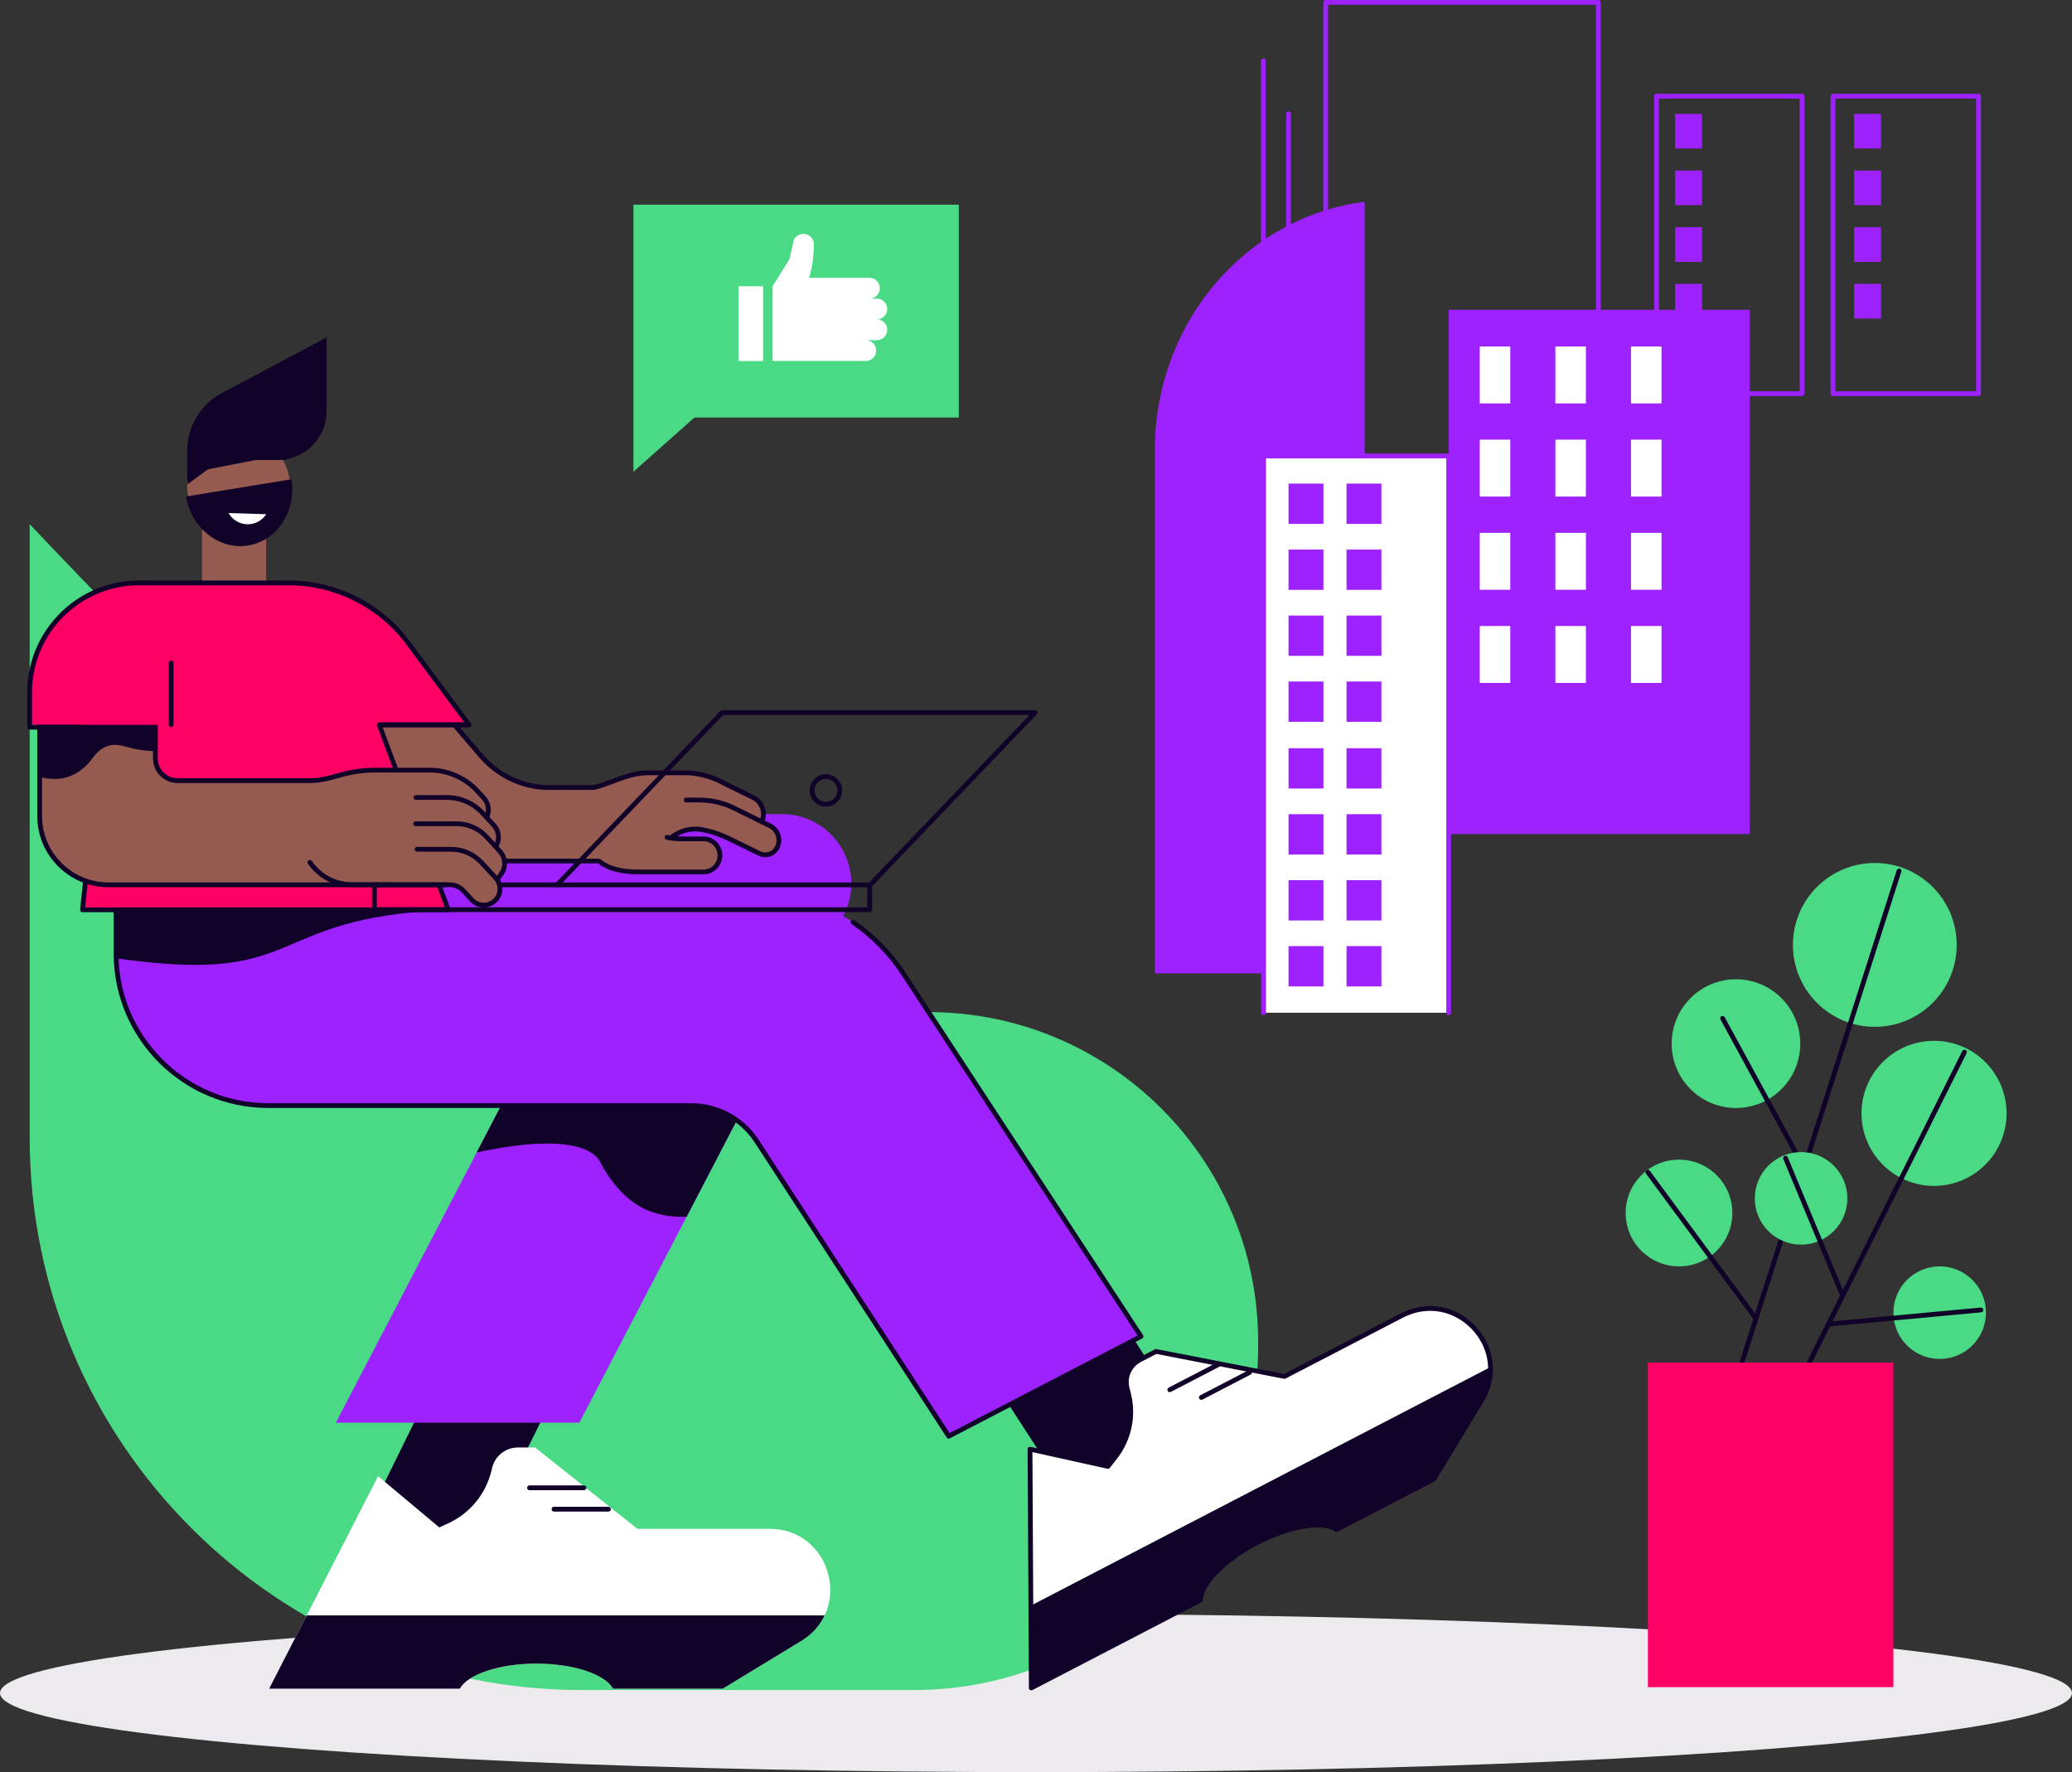 <svg width="380" height="325" viewBox="0 0 380 325" fill="none" xmlns="http://www.w3.org/2000/svg">
<rect x="0" y="0" width="380" height="325" fill="#333333" stroke="none"/>
<ellipse cx="190" cy="310.5" rx="190" ry="14.5" fill="#ECEAEF"/>
<g clip-path="url(#clip0_1401_3764)">
<path d="M5.443 96.124V208.652C5.443 264.596 50.815 309.943 106.781 309.943H167.67C202.501 309.943 230.742 281.719 230.742 246.9V246.077C230.742 212.685 203.658 185.613 170.251 185.613H134.934C110.522 185.613 87.013 176.417 69.085 159.859C41.308 134.201 5.443 96.124 5.443 96.124Z" fill="#4ADA85"/>
<path d="M48.804 93.085H37.066V110.163H48.804V93.085Z" fill="#955B50"/>
<path d="M45.487 99.742C50.633 98.902 54.053 93.612 53.124 87.927C52.196 82.241 47.271 78.312 42.125 79.152C36.978 79.991 33.559 85.281 34.488 90.967C35.416 96.653 40.341 100.582 45.487 99.742Z" fill="#955B50"/>
<path d="M34.1 91.057L53.469 87.895C54.354 93.754 50.818 99.172 45.508 100.039C40.198 100.906 35.125 96.89 34.1 91.052V91.057Z" fill="#100228"/>
<path d="M48.829 94.298C48.373 95.003 47.698 95.576 46.853 95.892C44.964 96.597 42.883 95.795 41.924 94.092L48.829 94.302V94.298Z" fill="white"/>
<path d="M59.9 61.883V75.397C59.9 80.35 55.883 84.365 50.928 84.365H46.884L34.336 86.809V82.653C34.336 78.222 36.781 74.153 40.697 72.077L59.9 61.883Z" fill="#100228"/>
<path d="M43.595 77.065C38.482 77.065 34.342 81.642 34.342 87.291C34.342 87.799 34.377 88.298 34.443 88.784L40.436 84.365H52.467C51.328 80.144 47.788 77.065 43.599 77.065H43.595Z" fill="#100228"/>
<path d="M79.375 253.92L64.869 283.409H88.006L102.434 254.086L79.375 253.92Z" fill="#100228"/>
<path d="M141.154 280.379H116.908L98.126 265.463H94.989C92.737 265.463 90.779 267.005 90.257 269.194L90.13 269.72C89.109 273.977 86.196 277.528 82.222 279.363L80.571 280.125L69.342 270.723L49.363 309.693H84.321C85.802 307.062 91.532 305.095 98.38 305.095C105.228 305.095 110.959 307.057 112.439 309.693H132.549L146.919 300.957C156.51 295.128 152.374 280.379 141.149 280.379H141.154Z" fill="white"/>
<path d="M56.251 296.254L49.363 309.693H84.321C85.802 307.062 91.532 305.095 98.38 305.095C105.228 305.095 110.959 307.057 112.439 309.693H132.549L146.919 300.957C148.957 299.718 150.372 298.071 151.235 296.254H56.251Z" fill="#100228"/>
<path d="M111.585 277.213H101.596C101.355 277.213 101.158 277.016 101.158 276.775C101.158 276.534 101.355 276.337 101.596 276.337H111.585C111.826 276.337 112.024 276.534 112.024 276.775C112.024 277.016 111.826 277.213 111.585 277.213Z" fill="#100228"/>
<path d="M107.099 273.293H97.11C96.869 273.293 96.672 273.096 96.672 272.856C96.672 272.615 96.869 272.418 97.11 272.418H107.099C107.34 272.418 107.537 272.615 107.537 272.856C107.537 273.096 107.34 273.293 107.099 273.293Z" fill="#100228"/>
<path d="M48.125 149.305H143.394C152.95 149.305 159.096 159.434 154.685 167.903L106.255 260.913H61.597L102.185 183.051C103.267 180.975 101.76 178.497 99.42 178.497H48.129V149.309L48.125 149.305Z" fill="#9E22FF"/>
<path d="M102.42 180.774C102.42 180.813 102.805 181.856 102.183 183.051L87.432 211.349C104.956 207.618 109.062 211.227 110.025 213.04C114.481 221.439 120.085 223.353 125.92 223.143L147.984 180.769H102.415L102.42 180.774Z" fill="#100228"/>
<path d="M199.053 279.28L223.583 269.759L187.675 214.323L171.127 236.162L199.053 279.28Z" fill="#100228"/>
<path d="M257.085 241.264L235.565 252.431L212.016 247.846L209.058 249.379C207.161 250.364 206.189 252.518 206.706 254.59L206.968 255.636C207.972 259.674 207.074 263.944 204.524 267.233L203.201 268.941L188.9 265.77L189.137 309.558L220.16 293.455C220.261 290.434 224.441 286.054 230.522 282.897C236.599 279.744 242.592 278.846 245.12 280.502L262.969 271.24L271.692 256.867C277.515 247.277 267.048 236.092 257.085 241.26V241.264Z" fill="white"/>
<path d="M189.138 310C189.059 310 188.98 309.978 188.91 309.939C188.778 309.86 188.699 309.72 188.699 309.566L188.463 265.779C188.463 265.647 188.524 265.52 188.625 265.437C188.73 265.354 188.862 265.323 188.993 265.35L203.022 268.459L204.174 266.97C206.658 263.769 207.517 259.678 206.54 255.746L206.277 254.699C205.712 252.422 206.768 250.075 208.853 248.993L211.81 247.46C211.898 247.417 211.999 247.399 212.095 247.421L235.495 251.98L256.88 240.883C261.598 238.435 266.992 239.359 270.624 243.239C274.256 247.119 274.821 252.562 272.061 257.103L263.338 271.476C263.298 271.546 263.237 271.599 263.167 271.638L245.318 280.9C245.178 280.975 245.007 280.966 244.875 280.878C242.444 279.284 236.485 280.305 230.72 283.296C224.95 286.291 220.695 290.574 220.595 293.477C220.59 293.635 220.498 293.779 220.358 293.849L189.335 309.952C189.273 309.987 189.203 310 189.133 310H189.138ZM189.344 266.322L189.571 308.844L219.74 293.184C220.064 289.952 224.349 285.612 230.317 282.512C236.284 279.416 242.303 278.408 245.134 280.002L262.654 270.911L271.316 256.644C273.866 252.444 273.344 247.417 269.988 243.83C266.632 240.244 261.646 239.39 257.287 241.654L235.767 252.821C235.679 252.864 235.578 252.882 235.482 252.86L212.082 248.301L209.26 249.764C207.539 250.657 206.662 252.597 207.131 254.48L207.394 255.527C208.437 259.718 207.517 264.084 204.87 267.495L203.547 269.203C203.442 269.339 203.271 269.4 203.105 269.361L189.344 266.309V266.322Z" fill="#100228"/>
<path d="M189.059 294.463L189.142 309.562L220.165 293.46C220.266 290.438 224.446 286.059 230.527 282.901C236.603 279.748 242.597 278.851 245.125 280.506L262.974 271.244L271.697 256.871C272.937 254.831 273.432 252.72 273.357 250.71L189.059 294.463Z" fill="#100228"/>
<path d="M220.319 256.723C220.161 256.723 220.008 256.635 219.929 256.486C219.82 256.271 219.903 256.009 220.117 255.895L228.981 251.292C229.195 251.183 229.458 251.266 229.572 251.481C229.682 251.695 229.598 251.958 229.384 252.072L220.521 256.674C220.455 256.709 220.389 256.723 220.319 256.723Z" fill="#100228"/>
<path d="M214.532 255.312C214.374 255.312 214.221 255.225 214.142 255.076C214.032 254.861 214.116 254.599 214.33 254.485L223.193 249.882C223.408 249.773 223.671 249.856 223.785 250.07C223.894 250.285 223.811 250.548 223.597 250.662L214.733 255.264C214.668 255.299 214.602 255.312 214.532 255.312Z" fill="#100228"/>
<path d="M137.04 163.112H21.289V174.871C21.289 190.272 33.78 202.757 49.188 202.757H126.753C131.608 202.757 136.129 205.21 138.775 209.278L174 263.396L209.26 245.096L165.707 178.606C159.376 168.941 148.598 163.117 137.04 163.117V163.112Z" fill="#9E22FF"/>
<path d="M21.315 175.751C56.698 180.848 47.83 168.293 82.218 166.861L80.821 163.112H21.289C21.289 163.112 21.302 175.457 21.311 175.751H21.315Z" fill="#100228"/>
<path d="M174.001 263.83C173.856 263.83 173.716 263.76 173.633 263.633L138.408 209.515C135.832 205.556 131.477 203.195 126.75 203.195H49.189C33.566 203.195 20.852 190.491 20.852 174.871V166.581C20.852 166.34 21.049 166.143 21.29 166.143C21.531 166.143 21.728 166.34 21.728 166.581V174.871C21.728 190.005 34.048 202.32 49.189 202.32H126.754C131.775 202.32 136.406 204.833 139.144 209.037L174.15 262.823L208.63 244.929L165.344 178.843C162.921 175.142 159.841 171.998 156.196 169.493C155.994 169.357 155.946 169.081 156.082 168.884C156.218 168.683 156.489 168.635 156.691 168.77C160.432 171.337 163.587 174.564 166.075 178.361L209.629 244.85C209.694 244.956 209.716 245.083 209.686 245.201C209.655 245.319 209.572 245.42 209.462 245.477L174.202 263.777C174.137 263.812 174.071 263.826 174.001 263.826V263.83Z" fill="#100228"/>
<path d="M78.241 151.56L60.615 129.064H80.033L88.16 138.567C91.292 142.228 95.866 144.334 100.686 144.334H114.644V157.866H91.205C86.14 157.875 81.356 155.545 78.232 151.56H78.241Z" fill="#955B50"/>
<path d="M139.665 150.798L139.157 151.832L134.075 151.512L130.049 147.023H97.062V144.426H108.664C110.333 144.426 114.955 141.733 118.723 141.733H125.584C127.783 141.733 129.957 142.237 131.928 143.209L138.114 146.257C139.797 147.085 140.489 149.117 139.665 150.798Z" fill="#955B50"/>
<path d="M133.593 153.758L139.271 156.531C140.48 157.126 141.944 156.627 142.535 155.414L142.544 155.392C143.258 153.929 142.653 152.169 141.194 151.451L134.605 148.206C132.633 147.233 130.46 146.73 128.261 146.73H97.062V156.246H120.3L122.679 153.982C124.265 152.475 126.465 151.779 128.62 152.147C130.035 152.388 131.748 152.861 133.589 153.758H133.593Z" fill="#955B50"/>
<path d="M140.349 157.218C139.915 157.218 139.481 157.117 139.083 156.92L133.405 154.148C131.845 153.386 130.211 152.856 128.555 152.572C126.623 152.243 124.66 152.808 123.17 154.126C122.99 154.288 122.714 154.271 122.552 154.087C122.39 153.907 122.408 153.627 122.592 153.469C124.283 151.976 126.509 151.332 128.708 151.705C130.447 152.002 132.16 152.559 133.795 153.356L139.473 156.128C139.954 156.364 140.498 156.399 141.002 156.228C141.51 156.053 141.917 155.694 142.149 155.212C142.763 153.951 142.25 152.445 141.01 151.836L134.421 148.591C132.52 147.654 130.39 147.159 128.27 147.159H125.843C125.602 147.159 125.405 146.962 125.405 146.721C125.405 146.48 125.602 146.283 125.843 146.283H128.27C130.526 146.283 132.787 146.809 134.807 147.807L141.396 151.052C143.065 151.875 143.762 153.907 142.947 155.58C142.601 156.294 142.014 156.811 141.282 157.06C140.975 157.166 140.664 157.218 140.349 157.218Z" fill="#100228"/>
<path d="M122.893 153.688C123.41 153.776 123.971 153.824 124.584 153.824C124.812 153.85 125.767 153.842 129.105 153.833C130.775 153.833 132.133 155.182 132.133 156.85V156.894C132.133 158.558 130.783 159.911 129.114 159.911H116.448C107.581 159.911 107.979 153.18 107.979 153.18V149.773H110.814C117.189 149.773 118.691 152.988 122.897 153.693L122.893 153.688Z" fill="#955B50"/>
<path d="M129.028 160.349H117.339C113.816 160.349 111.38 159.71 109.698 158.339H91.213C86.07 158.339 81.093 155.904 77.899 151.832L60.273 129.336C60.168 129.204 60.151 129.025 60.225 128.876C60.3 128.727 60.453 128.631 60.62 128.631H80.037C80.164 128.631 80.287 128.687 80.37 128.784L88.497 138.287C91.603 141.917 96.046 143.997 100.686 143.997H100.69L108.664 143.988C109.251 143.988 110.377 143.564 111.682 143.069C113.777 142.276 116.383 141.295 118.723 141.295H125.584C127.84 141.295 130.101 141.821 132.121 142.819L138.307 145.867C140.182 146.791 140.971 149.003 140.099 150.903C139.998 151.122 139.74 151.219 139.516 151.118C139.297 151.017 139.201 150.759 139.301 150.535C139.972 149.068 139.367 147.365 137.917 146.651L131.731 143.603C129.829 142.666 127.7 142.171 125.58 142.171H118.719C116.537 142.171 114.013 143.126 111.989 143.888C110.548 144.431 109.409 144.864 108.659 144.864L100.686 144.873H100.681C95.783 144.873 91.1 142.679 87.827 138.856L79.831 129.506H61.513L78.582 151.293C81.61 155.16 86.328 157.468 91.205 157.468H109.847C109.952 157.468 110.053 157.507 110.131 157.573C111.652 158.873 113.939 159.478 117.33 159.478H129.019C130.443 159.478 131.599 158.322 131.599 156.898C131.599 156.167 131.332 155.519 130.841 155.028C130.351 154.542 129.694 154.284 129.01 154.275H127.358C125.387 154.284 124.918 154.288 124.699 154.266C123.814 154.266 122.999 154.174 122.21 153.986C121.974 153.929 121.829 153.693 121.886 153.461C121.943 153.224 122.18 153.08 122.412 153.137C123.139 153.312 123.893 153.395 124.716 153.395C124.734 153.395 124.747 153.395 124.765 153.395C124.922 153.413 125.536 153.408 127.354 153.404H129.006C129.921 153.382 130.802 153.754 131.455 154.411C132.108 155.063 132.471 155.931 132.471 156.855C132.471 158.803 130.92 160.349 129.014 160.349H129.028Z" fill="#100228"/>
<path d="M82.219 166.857H15.125L19.362 126.822H67.266L82.219 166.857Z" fill="#FF0064"/>
<path d="M82.219 167.295H15.126C15.003 167.295 14.885 167.242 14.802 167.15C14.718 167.058 14.679 166.936 14.692 166.813L18.924 126.778C18.946 126.555 19.134 126.388 19.358 126.388H67.262C67.446 126.388 67.608 126.502 67.674 126.673L82.627 166.708C82.675 166.844 82.657 166.992 82.574 167.111C82.491 167.229 82.36 167.299 82.215 167.299L82.219 167.295ZM15.616 166.419H81.588L66.964 127.26H19.752L15.612 166.419H15.616Z" fill="#100228"/>
<path d="M7.27 149.629V121.589H28.496V139.079C28.496 141.33 30.323 143.156 32.58 143.156L67.489 143.148V162.267L19.927 162.276C12.939 162.276 7.274 156.614 7.274 149.633L7.27 149.629Z" fill="#955B50"/>
<path d="M7.27 142.482V121.589H28.496V137.774C27.073 137.713 25.132 137.542 23.625 137.078C21.368 136.382 19.151 136.062 16.978 139.031C14.13 142.924 10.472 143.345 7.27 142.482Z" fill="#100228"/>
<path d="M88.48 149.095L90.556 151.337C91.604 152.471 91.709 154.183 90.806 155.436L88.769 158.265L83.827 152.756H52.795V146.266H81.991C84.454 146.266 86.806 147.29 88.475 149.099L88.48 149.095Z" fill="#955B50"/>
<path d="M87.525 145.044L88.699 146.314C89.746 147.448 89.851 149.16 88.949 150.413L86.911 153.242L81.969 147.733H52.795V143.218H57.746C59.796 143.218 63.45 141.243 68.072 141.243H78.811C82.118 141.243 85.277 142.622 87.525 145.048V145.044Z" fill="#955B50"/>
<path d="M90.806 155.869C90.718 155.869 90.626 155.843 90.552 155.786C90.355 155.646 90.311 155.37 90.451 155.173C91.227 154.096 91.139 152.602 90.232 151.63L88.155 149.388C86.569 147.676 84.322 146.695 81.991 146.695H76.278C76.037 146.695 75.84 146.498 75.84 146.257C75.84 146.016 76.037 145.819 76.278 145.819H81.991C84.567 145.819 87.047 146.905 88.799 148.792L90.876 151.035C92.063 152.313 92.182 154.271 91.161 155.685C91.073 155.804 90.942 155.869 90.806 155.869Z" fill="#100228"/>
<path d="M89.206 153.456L91.695 156.145C92.742 157.279 92.847 158.992 91.944 160.244L89.907 163.073L84.965 157.564H65.74V151.074H83.738C85.811 151.074 87.791 151.941 89.202 153.461L89.206 153.456Z" fill="#955B50"/>
<path d="M91.152 161.781C91.064 161.781 90.972 161.755 90.898 161.698C90.701 161.558 90.657 161.282 90.797 161.085L91.59 159.986C92.366 158.908 92.274 157.415 91.371 156.443L88.882 153.754C87.559 152.326 85.684 151.508 83.739 151.508H76.225C75.984 151.508 75.787 151.31 75.787 151.07C75.787 150.829 75.984 150.632 76.225 150.632H83.739C85.93 150.632 88.037 151.551 89.522 153.159L92.011 155.847C93.198 157.126 93.316 159.084 92.296 160.498L91.502 161.597C91.415 161.716 91.283 161.781 91.148 161.781H91.152Z" fill="#100228"/>
<path d="M88.296 158.186L90.894 160.993C91.858 162.031 91.954 163.607 91.126 164.755C90.013 166.296 87.761 166.419 86.491 165L85.08 163.428C84.405 162.675 83.446 162.245 82.434 162.245H66.289C62.07 162.245 59.095 162.005 55.029 155.747H82.736C84.848 155.751 86.863 156.631 88.296 158.181V158.186Z" fill="#955B50"/>
<path d="M88.703 166.428C87.731 166.428 86.815 166.02 86.162 165.293L84.751 163.721C84.16 163.064 83.319 162.688 82.434 162.688H64.576C61.325 162.688 58.289 161.081 56.462 158.383C56.326 158.182 56.379 157.91 56.58 157.774C56.782 157.638 57.054 157.691 57.189 157.892C58.854 160.345 61.619 161.812 64.581 161.812H82.438C83.569 161.812 84.655 162.294 85.409 163.139L86.82 164.711C87.336 165.285 88.077 165.591 88.848 165.552C89.619 165.512 90.324 165.127 90.776 164.501C91.481 163.524 91.398 162.175 90.579 161.291L87.981 158.484C86.635 157.03 84.725 156.193 82.741 156.193H76.489C76.248 156.193 76.05 155.996 76.05 155.755C76.05 155.515 76.248 155.318 76.489 155.318H82.741C84.966 155.318 87.109 156.255 88.624 157.888L91.223 160.691C92.322 161.878 92.436 163.695 91.485 165.009C90.876 165.854 89.934 166.366 88.896 166.423C88.835 166.423 88.773 166.428 88.712 166.428H88.703Z" fill="#100228"/>
<path d="M19.919 162.714C16.422 162.714 13.137 161.352 10.666 158.882C8.195 156.412 6.832 153.123 6.832 149.629V121.589C6.832 121.348 7.029 121.151 7.27 121.151H28.497C28.738 121.151 28.935 121.348 28.935 121.589V139.079C28.935 140.052 29.316 140.967 30.004 141.654C30.692 142.342 31.608 142.718 32.58 142.718H56.826C58.635 142.718 60.015 142.338 61.61 141.9C63.481 141.383 65.597 140.8 68.795 140.8H78.815C82.233 140.8 85.527 142.241 87.849 144.746L89.023 146.016C90.049 147.124 90.294 148.718 89.654 150.08C89.549 150.299 89.291 150.391 89.072 150.29C88.853 150.189 88.76 149.927 88.861 149.708C89.348 148.67 89.159 147.452 88.379 146.612L87.205 145.342C85.05 143.012 81.987 141.676 78.811 141.676H68.791C65.715 141.676 63.744 142.219 61.842 142.745C60.252 143.183 58.749 143.599 56.826 143.599H32.576C31.371 143.599 30.236 143.13 29.382 142.276C28.528 141.422 28.059 140.288 28.059 139.084V122.031H7.708V149.633C7.708 152.896 8.979 155.961 11.288 158.265C13.592 160.568 16.659 161.838 19.923 161.838H70.745C70.986 161.838 71.183 162.035 71.183 162.276C71.183 162.517 70.986 162.714 70.745 162.714H19.919Z" fill="#100228"/>
<path d="M5.438 132.935V126.945C5.438 115.874 14.415 106.901 25.49 106.901H52.995C61.6 106.901 69.692 110.969 74.823 117.875L86.008 132.935H5.438Z" fill="#FF0064"/>
<path d="M15.125 133.802H5.438C5.197 133.802 5 133.605 5 133.365V126.945C5 115.651 14.192 106.463 25.491 106.463H53C61.702 106.463 69.991 110.632 75.178 117.612L86.363 132.673C86.464 132.804 86.477 132.984 86.403 133.132C86.328 133.281 86.175 133.373 86.013 133.373H69.846C69.605 133.373 69.408 133.176 69.408 132.935C69.408 132.694 69.605 132.497 69.846 132.497H85.141L74.473 118.138C69.452 111.376 61.421 107.339 53 107.339H25.491C14.674 107.339 5.876 116.132 5.876 126.945V132.927H15.125C15.366 132.927 15.563 133.124 15.563 133.365C15.563 133.605 15.366 133.802 15.125 133.802Z" fill="#100228"/>
<path d="M85.561 133.373H69.547C69.306 133.373 69.109 133.176 69.109 132.935C69.109 132.695 69.306 132.497 69.547 132.497H85.561C85.802 132.497 85.999 132.695 85.999 132.935C85.999 133.176 85.802 133.373 85.561 133.373Z" fill="#100228"/>
<path d="M31.393 133.334C31.152 133.334 30.955 133.137 30.955 132.896V121.589C30.955 121.348 31.152 121.151 31.393 121.151C31.634 121.151 31.831 121.348 31.831 121.589V132.896C31.831 133.137 31.634 133.334 31.393 133.334Z" fill="#100228"/>
<path d="M159.583 162.718C159.473 162.718 159.364 162.679 159.28 162.596C159.105 162.429 159.101 162.153 159.267 161.978L188.814 131.127H132.612L102.487 162.583C102.32 162.758 102.044 162.762 101.869 162.596C101.694 162.429 101.69 162.153 101.856 161.978L132.108 130.387C132.191 130.299 132.305 130.251 132.424 130.251H189.839C190.015 130.251 190.172 130.356 190.242 130.518C190.312 130.68 190.277 130.868 190.155 130.991L159.898 162.583C159.811 162.675 159.697 162.718 159.583 162.718Z" fill="#100228"/>
<path d="M159.503 167.268H68.663C68.422 167.268 68.225 167.071 68.225 166.83V162.28C68.225 162.04 68.422 161.843 68.663 161.843H81.684C81.925 161.843 82.122 162.04 82.122 162.28C82.122 162.521 81.925 162.718 81.684 162.718H69.101V166.393H159.064V162.718H91.756C91.515 162.718 91.318 162.521 91.318 162.28C91.318 162.04 91.515 161.843 91.756 161.843H159.503C159.744 161.843 159.941 162.04 159.941 162.28V166.83C159.941 167.071 159.744 167.268 159.503 167.268Z" fill="#100228"/>
<path d="M151.477 147.934C149.834 147.934 148.502 146.598 148.502 144.961C148.502 143.323 149.838 141.987 151.477 141.987C153.115 141.987 154.452 143.323 154.452 144.961C154.452 146.598 153.115 147.934 151.477 147.934ZM151.477 142.859C150.32 142.859 149.378 143.8 149.378 144.956C149.378 146.112 150.32 147.054 151.477 147.054C152.633 147.054 153.575 146.112 153.575 144.956C153.575 143.8 152.633 142.859 151.477 142.859Z" fill="#100228"/>
<path d="M343.837 188.315C352.132 188.315 358.856 181.588 358.856 173.29C358.856 164.992 352.132 158.265 343.837 158.265C335.542 158.265 328.818 164.992 328.818 173.29C328.818 181.588 335.542 188.315 343.837 188.315Z" fill="#4ADA85"/>
<path d="M318.374 203.2C324.888 203.2 330.168 197.916 330.168 191.398C330.168 184.88 324.888 179.596 318.374 179.596C311.861 179.596 306.58 184.88 306.58 191.398C306.58 197.916 311.861 203.2 318.374 203.2Z" fill="#4ADA85"/>
<path d="M307.926 232.247C313.329 232.247 317.709 227.865 317.709 222.46C317.709 217.054 313.329 212.672 307.926 212.672C302.523 212.672 298.143 217.054 298.143 222.46C298.143 227.865 302.523 232.247 307.926 232.247Z" fill="#4ADA85"/>
<path d="M319.25 250.968C319.206 250.968 319.162 250.959 319.119 250.946C318.886 250.872 318.759 250.627 318.834 250.395L347.864 159.587C347.938 159.355 348.183 159.228 348.416 159.303C348.648 159.377 348.775 159.622 348.7 159.854L319.671 250.662C319.609 250.846 319.438 250.968 319.254 250.968H319.25Z" fill="#100228"/>
<path d="M321.831 241.978C321.696 241.978 321.564 241.916 321.477 241.798L301.871 215.243C301.726 215.05 301.77 214.774 301.963 214.629C302.16 214.485 302.432 214.529 302.576 214.721L322.182 241.277C322.327 241.47 322.283 241.746 322.09 241.89C322.011 241.947 321.919 241.978 321.831 241.978Z" fill="#100228"/>
<path d="M331.11 215.076C330.957 215.076 330.804 214.993 330.725 214.848L315.531 186.966C315.417 186.751 315.496 186.489 315.706 186.37C315.921 186.252 316.183 186.335 316.302 186.546L331.496 214.428C331.61 214.643 331.531 214.905 331.321 215.024C331.255 215.059 331.18 215.076 331.11 215.076Z" fill="#100228"/>
<path d="M355.732 249.221C360.419 249.221 364.219 245.421 364.219 240.734C364.219 236.047 360.419 232.247 355.732 232.247C351.046 232.247 347.246 236.047 347.246 240.734C347.246 245.421 351.046 249.221 355.732 249.221Z" fill="#4ADA85"/>
<path d="M354.698 217.489C362.044 217.489 367.999 211.533 367.999 204.185C367.999 196.837 362.044 190.881 354.698 190.881C347.352 190.881 341.396 196.837 341.396 204.185C341.396 211.533 347.352 217.489 354.698 217.489Z" fill="#4ADA85"/>
<path d="M330.313 228.262C334.999 228.262 338.799 224.462 338.799 219.775C338.799 215.088 334.999 211.288 330.313 211.288C325.626 211.288 321.826 215.088 321.826 219.775C321.826 224.462 325.626 228.262 330.313 228.262Z" fill="#4ADA85"/>
<path d="M335.346 243.278C335.123 243.278 334.93 243.108 334.908 242.88C334.886 242.639 335.061 242.424 335.302 242.402L363.254 239.801C363.491 239.779 363.71 239.954 363.732 240.195C363.754 240.436 363.579 240.651 363.338 240.673L335.386 243.274C335.386 243.274 335.359 243.274 335.346 243.274V243.278Z" fill="#100228"/>
<path d="M329.931 254.108C329.865 254.108 329.8 254.095 329.734 254.06C329.519 253.951 329.431 253.688 329.537 253.473L359.885 192.751C359.995 192.536 360.258 192.449 360.472 192.554C360.687 192.663 360.775 192.926 360.669 193.141L330.321 253.863C330.246 254.016 330.089 254.104 329.927 254.104L329.931 254.108Z" fill="#100228"/>
<path d="M337.948 238.071C337.778 238.071 337.615 237.971 337.545 237.8L327.057 212.567C326.965 212.344 327.07 212.085 327.293 211.993C327.517 211.901 327.775 212.006 327.867 212.23L338.356 237.463C338.448 237.686 338.343 237.944 338.119 238.036C338.067 238.058 338.005 238.071 337.953 238.071H337.948Z" fill="#100228"/>
<path d="M302.225 309.418H347.246V249.882H302.225V309.418Z" fill="#FF0064"/>
<path d="M175.836 76.579H127.353L116.168 86.511V37.534H175.836V76.579Z" fill="#4ADA85"/>
<path d="M139.945 52.498H135.441V66.209H139.945V52.498Z" fill="white"/>
<path d="M160.804 58.581C161.86 58.581 162.714 57.727 162.714 56.676C162.714 55.625 161.86 54.766 160.804 54.766H159.446C160.501 54.766 161.356 53.913 161.356 52.857C161.356 51.802 160.501 50.948 159.446 50.948H148.379C148.979 48.955 149.25 47.055 149.25 44.931V44.747C149.25 43.726 148.396 42.894 147.34 42.894C146.284 42.894 145.43 43.722 145.43 44.747L144.751 47.584L141.697 52.494V66.205H158.771C159.827 66.205 160.681 65.351 160.681 64.296C160.681 63.24 159.827 62.386 158.771 62.386H160.808C161.864 62.386 162.718 61.532 162.718 60.477C162.718 59.422 161.864 58.568 160.808 58.568L160.804 58.581Z" fill="white"/>
<path d="M330.493 72.638H303.807C303.566 72.638 303.369 72.441 303.369 72.2V17.635C303.369 17.394 303.566 17.197 303.807 17.197H330.493C330.734 17.197 330.931 17.394 330.931 17.635V72.196C330.931 72.436 330.734 72.634 330.493 72.634V72.638ZM304.245 71.762H330.055V18.073H304.245V71.758V71.762Z" fill="#9E22FF"/>
<path d="M362.856 72.638H336.171C335.93 72.638 335.732 72.441 335.732 72.2V17.635C335.732 17.394 335.93 17.197 336.171 17.197H362.856C363.097 17.197 363.295 17.394 363.295 17.635V72.196C363.295 72.436 363.097 72.634 362.856 72.634V72.638ZM336.609 71.762H362.418V18.073H336.609V71.758V71.762Z" fill="#9E22FF"/>
<path d="M293.139 102.982H243.128C242.887 102.982 242.689 102.784 242.689 102.544V0.438C242.689 0.197 242.887 0 243.128 0H293.139C293.38 0 293.577 0.197 293.577 0.438V102.544C293.577 102.784 293.38 102.982 293.139 102.982ZM243.566 102.106H292.701V0.876H243.566V102.106Z" fill="#9E22FF"/>
<path d="M320.911 56.812H265.682V152.957H320.911V56.812Z" fill="#9E22FF"/>
<path d="M250.273 178.505H211.797V82.548C211.797 59.338 228.318 39.785 250.273 37.017V178.51V178.505Z" fill="#9E22FF"/>
<path d="M265.681 83.625H231.74V185.731H265.681V83.625Z" fill="white"/>
<path d="M265.682 186.169C265.441 186.169 265.244 185.972 265.244 185.731V84.063H232.179V185.731C232.179 185.972 231.982 186.169 231.741 186.169C231.5 186.169 231.303 185.972 231.303 185.731V83.625C231.303 83.385 231.5 83.188 231.741 83.188H265.682C265.923 83.188 266.12 83.385 266.12 83.625V185.731C266.12 185.972 265.923 186.169 265.682 186.169Z" fill="#9E22FF"/>
<path d="M236.315 60.797C236.074 60.797 235.877 60.599 235.877 60.359V20.88C235.877 20.639 236.074 20.442 236.315 20.442C236.556 20.442 236.753 20.639 236.753 20.88V60.359C236.753 60.599 236.556 60.797 236.315 60.797Z" fill="#9E22FF"/>
<path d="M231.692 51.088C231.451 51.088 231.254 50.891 231.254 50.65V11.176C231.254 10.935 231.451 10.738 231.692 10.738C231.933 10.738 232.13 10.935 232.13 11.176V50.654C232.13 50.895 231.933 51.092 231.692 51.092V51.088Z" fill="#9E22FF"/>
<path d="M312.149 20.88H307.229V27.23H312.149V20.88Z" fill="#9E22FF"/>
<path d="M312.149 31.272H307.229V37.622H312.149V31.272Z" fill="#9E22FF"/>
<path d="M312.149 41.668H307.229V48.018H312.149V41.668Z" fill="#9E22FF"/>
<path d="M312.149 52.06H307.229V58.41H312.149V52.06Z" fill="#9E22FF"/>
<path d="M344.977 20.88H340.057V27.23H344.977V20.88Z" fill="#9E22FF"/>
<path d="M344.977 31.272H340.057V37.622H344.977V31.272Z" fill="#9E22FF"/>
<path d="M344.977 41.668H340.057V48.018H344.977V41.668Z" fill="#9E22FF"/>
<path d="M344.977 52.06H340.057V58.41H344.977V52.06Z" fill="#9E22FF"/>
<path d="M276.98 63.547H271.381V73.987H276.98V63.547Z" fill="white"/>
<path d="M276.98 80.63H271.381V91.07H276.98V80.63Z" fill="white"/>
<path d="M276.98 97.718H271.381V108.158H276.98V97.718Z" fill="white"/>
<path d="M276.98 114.805H271.381V125.245H276.98V114.805Z" fill="white"/>
<path d="M242.715 88.688H236.314V96.08H242.715V88.688Z" fill="#9E22FF"/>
<path d="M242.715 100.788H236.314V108.18H242.715V100.788Z" fill="#9E22FF"/>
<path d="M242.715 112.887H236.314V120.279H242.715V112.887Z" fill="#9E22FF"/>
<path d="M242.715 124.987H236.314V132.379H242.715V124.987Z" fill="#9E22FF"/>
<path d="M242.715 137.218H236.314V144.61H242.715V137.218Z" fill="#9E22FF"/>
<path d="M242.715 149.318H236.314V156.71H242.715V149.318Z" fill="#9E22FF"/>
<path d="M242.715 161.418H236.314V168.81H242.715V161.418Z" fill="#9E22FF"/>
<path d="M242.715 173.513H236.314V180.905H242.715V173.513Z" fill="#9E22FF"/>
<path d="M253.352 88.688H246.951V96.08H253.352V88.688Z" fill="#9E22FF"/>
<path d="M253.352 100.788H246.951V108.18H253.352V100.788Z" fill="#9E22FF"/>
<path d="M253.352 112.887H246.951V120.279H253.352V112.887Z" fill="#9E22FF"/>
<path d="M253.352 124.987H246.951V132.379H253.352V124.987Z" fill="#9E22FF"/>
<path d="M253.352 137.218H246.951V144.61H253.352V137.218Z" fill="#9E22FF"/>
<path d="M253.352 149.318H246.951V156.71H253.352V149.318Z" fill="#9E22FF"/>
<path d="M253.352 161.418H246.951V168.81H253.352V161.418Z" fill="#9E22FF"/>
<path d="M253.352 173.513H246.951V180.905H253.352V173.513Z" fill="#9E22FF"/>
<path d="M290.851 63.547H285.252V73.987H290.851V63.547Z" fill="white"/>
<path d="M290.851 80.63H285.252V91.07H290.851V80.63Z" fill="white"/>
<path d="M290.851 97.718H285.252V108.158H290.851V97.718Z" fill="white"/>
<path d="M290.851 114.805H285.252V125.245H290.851V114.805Z" fill="white"/>
<path d="M304.722 63.547H299.123V73.987H304.722V63.547Z" fill="white"/>
<path d="M304.722 80.63H299.123V91.07H304.722V80.63Z" fill="white"/>
<path d="M304.722 97.718H299.123V108.158H304.722V97.718Z" fill="white"/>
<path d="M304.722 114.805H299.123V125.245H304.722V114.805Z" fill="white"/>
</g>
<defs>
<clipPath id="clip0_1401_3764">
<rect width="363" height="310" fill="white" transform="translate(5)"/>
</clipPath>
</defs>
</svg>
